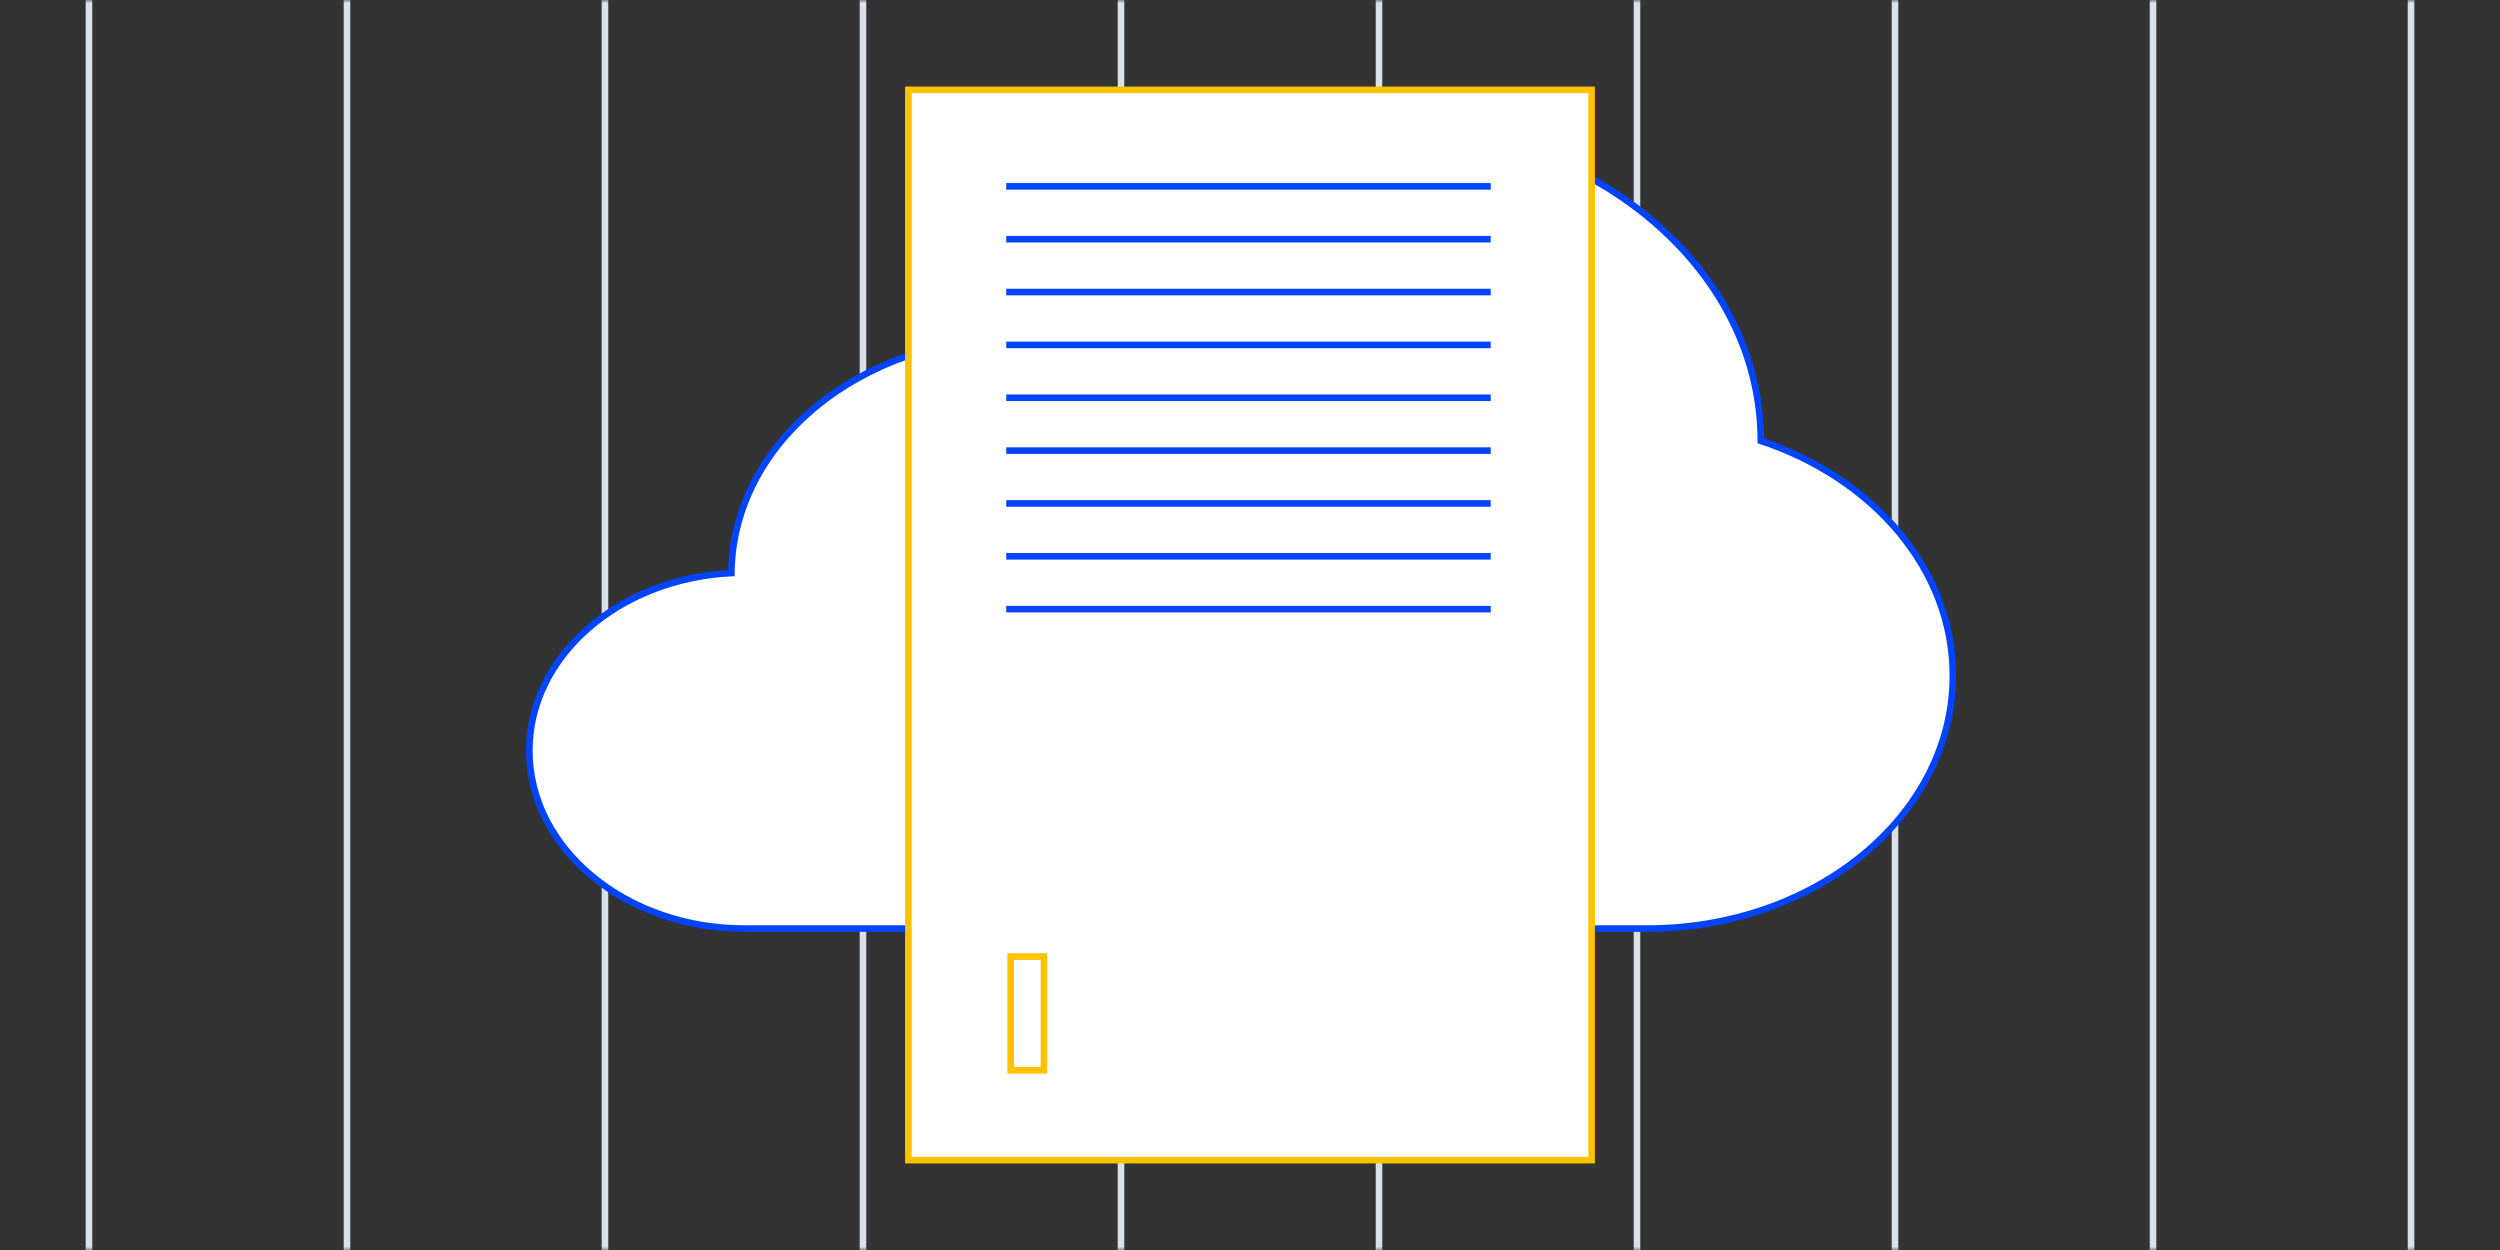 <svg width="380" height="190" viewBox="0 0 380 190" fill="none" xmlns="http://www.w3.org/2000/svg">
<rect x="0" y="0" width="380" height="190" fill="#333333" stroke="none"/>
<mask id="mask0_3993_295" style="mask-type:luminance" maskUnits="userSpaceOnUse" x="0" y="0" width="380" height="190">
<path d="M379.323 0H0.676V190H379.323V0Z" fill="white"/>
</mask>
<g mask="url(#mask0_3993_295)">
<path d="M288.042 -19V207.812" stroke="#DAE1EB"/>
<path d="M248.825 -19V207.812" stroke="#DAE1EB"/>
<path d="M209.607 -19V207.812" stroke="#DAE1EB"/>
<path d="M170.391 -19V207.812" stroke="#DAE1EB"/>
<path d="M131.174 -19V207.812" stroke="#DAE1EB"/>
<path d="M91.957 -19V207.812" stroke="#DAE1EB"/>
<path d="M52.739 -19V207.812" stroke="#DAE1EB"/>
<path d="M366.477 -19V207.812" stroke="#DAE1EB"/>
<path d="M13.523 -19L13.523 207.812" stroke="#DAE1EB"/>
<path d="M327.259 -19V207.812" stroke="#DAE1EB"/>
<path d="M111.171 87.1C111.36 67.364 130.716 51.403 154.609 51.31C162.488 32.504 184.102 19 209.532 19C241.614 19 267.625 40.493 267.641 67.01C284.75 72.687 296.832 86.527 296.832 102.7C296.832 123.931 276.01 141.143 250.326 141.143H113.181C95.111 141.143 80.462 129.034 80.462 114.096C80.462 99.717 94.037 87.958 111.171 87.1Z" fill="white" stroke="#0044FF"/>
<path d="M241.924 13.656H138.074V176.344H241.924V13.656Z" fill="white" stroke="#FDC201"/>
<path d="M152.949 28.326H226.591M152.949 36.359H226.591M152.949 44.392H226.591M152.949 52.425H226.591M152.949 60.459H226.591M152.949 68.492H226.591M152.949 76.525H226.591M152.949 84.558H226.591M152.949 92.591H226.591" stroke="#0044FF"/>
<path d="M158.677 145.398H153.626V162.687H158.677V145.398Z" stroke="#FDC201"/>
</g>
</svg>
